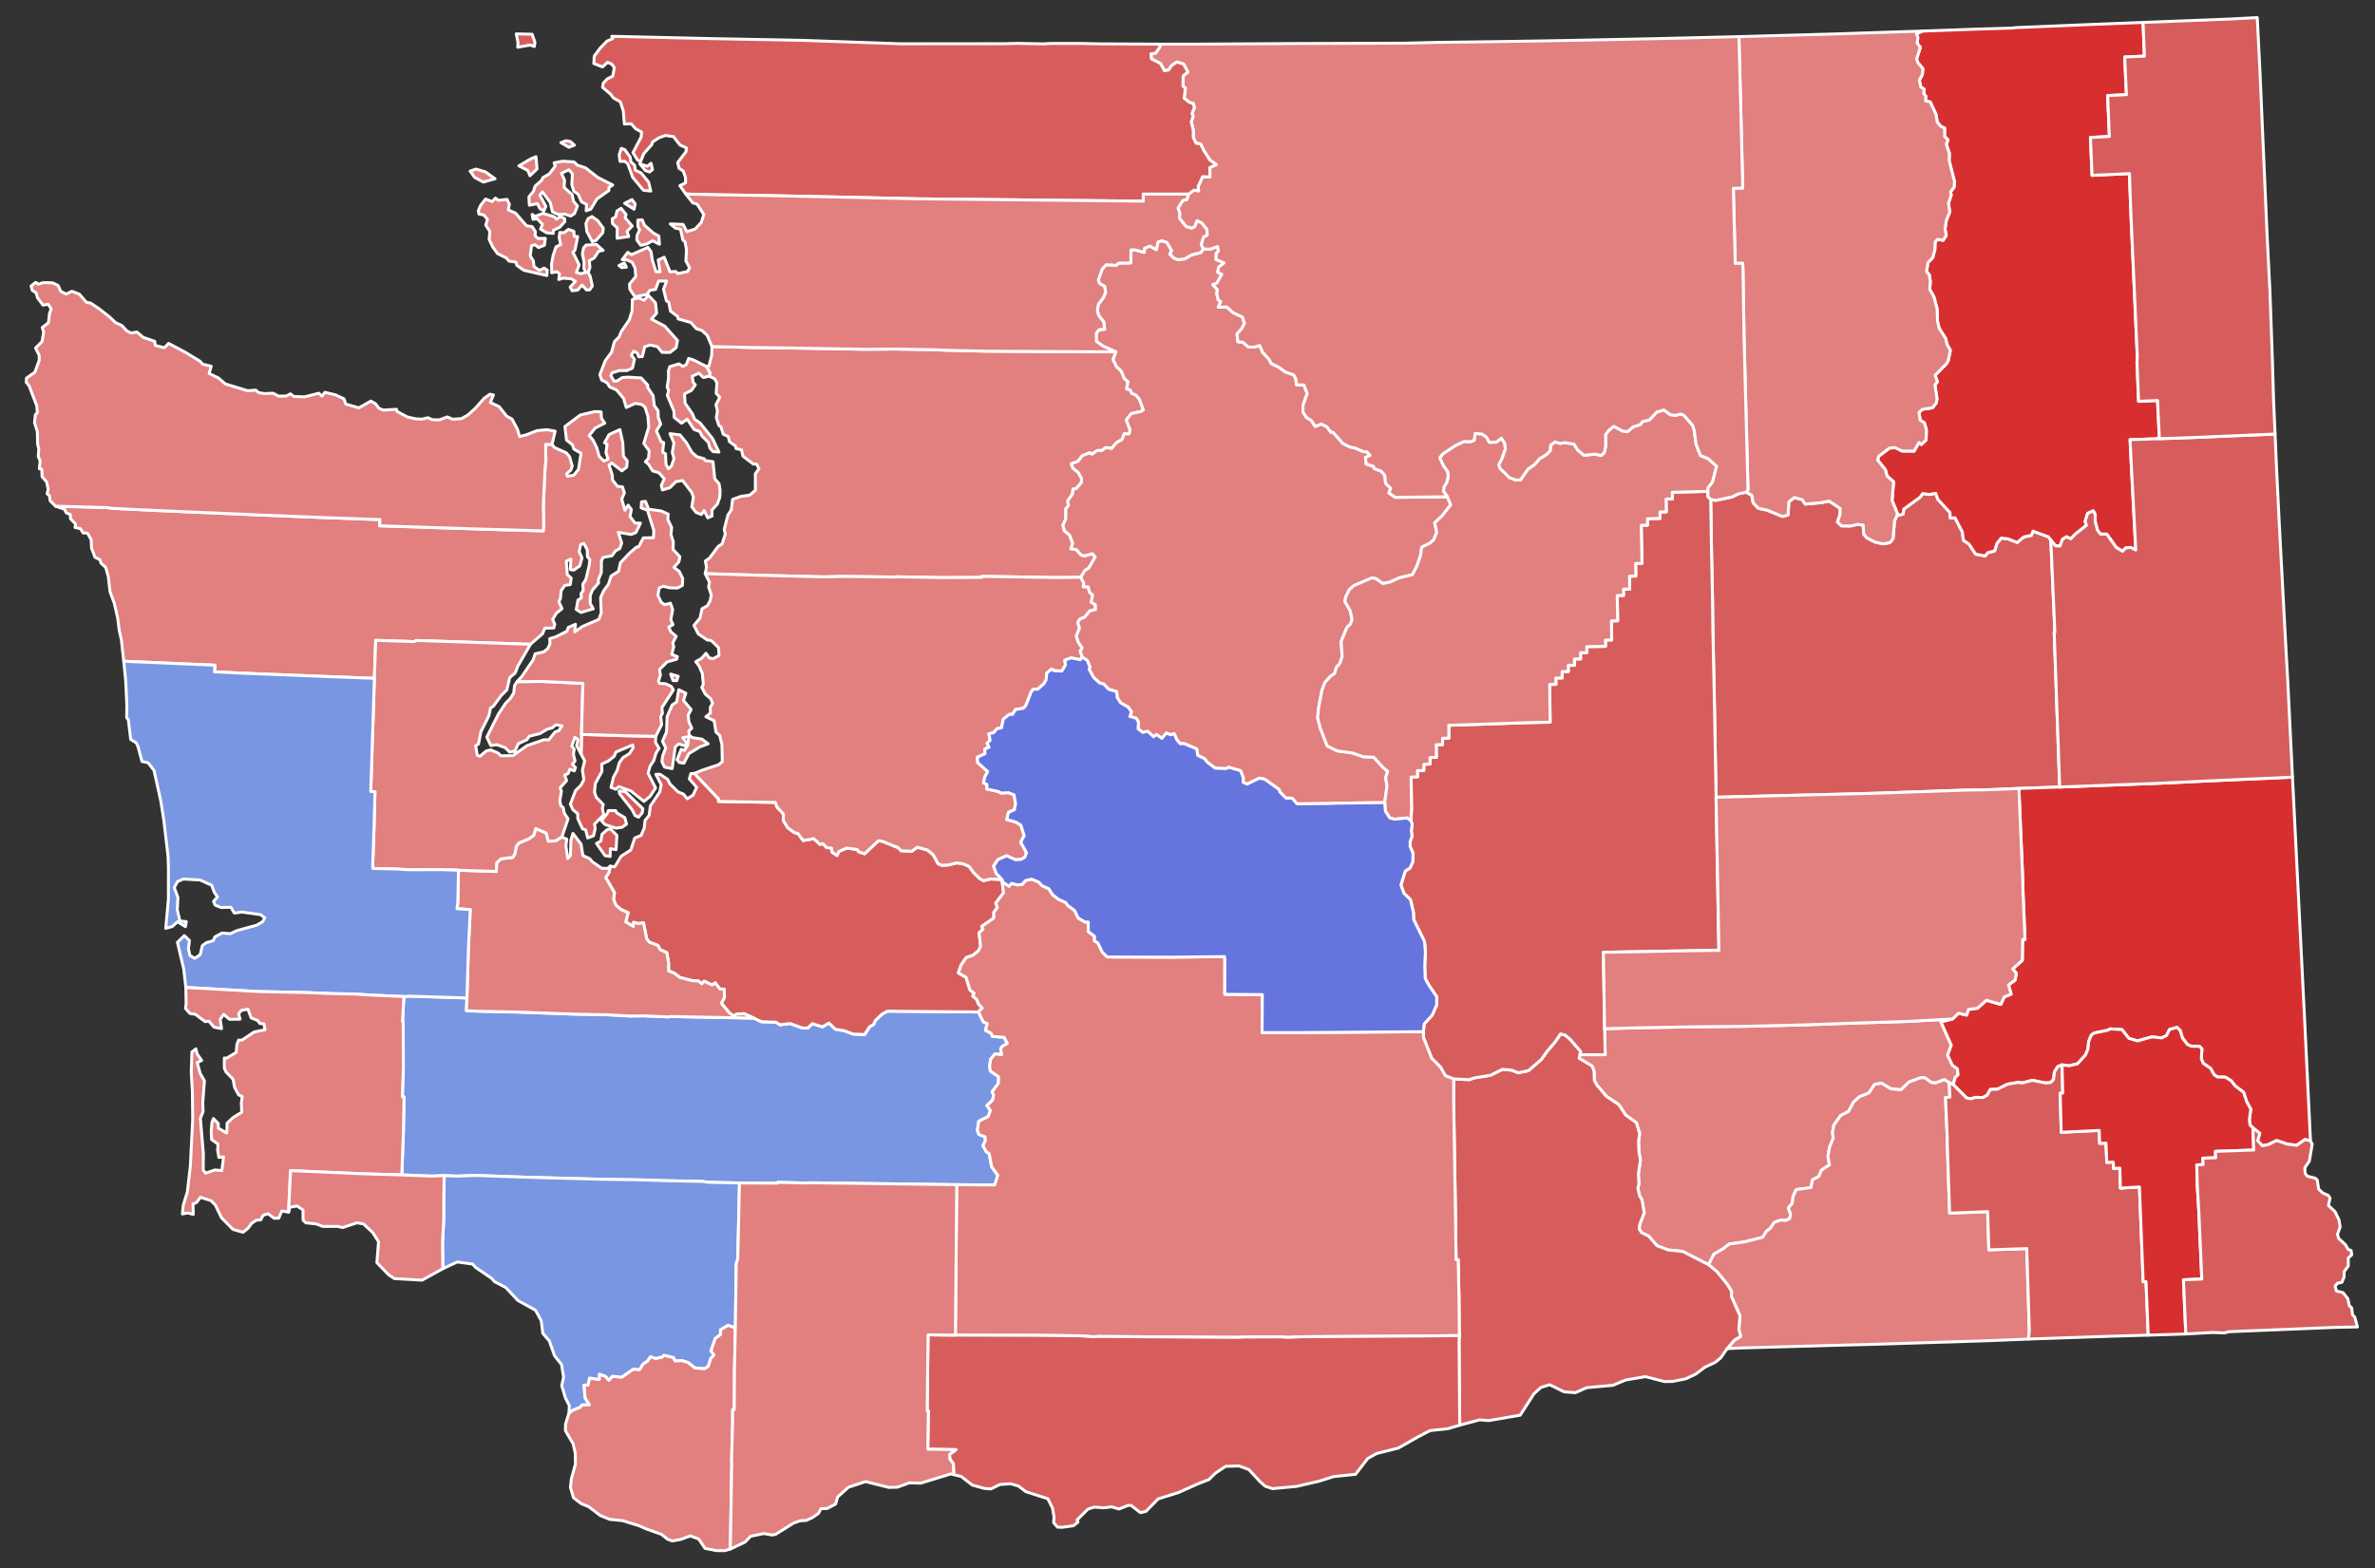 <?xml version="1.0" encoding="UTF-8" standalone="no"?>
<svg
   version="1.2"
   width="810"
   height="535"
   viewBox="0 0 810 535"
   stroke-linecap="round"
   stroke-linejoin="round"
   id="svg7390"
   sodipodi:docname="Washington Governor 1928.svg"
   inkscape:version="1.3.2 (091e20e, 2023-11-25, custom)"
   xmlns:inkscape="http://www.inkscape.org/namespaces/inkscape"
   xmlns:sodipodi="http://sodipodi.sourceforge.net/DTD/sodipodi-0.dtd"
   xmlns="http://www.w3.org/2000/svg"
   xmlns:svg="http://www.w3.org/2000/svg"
   xmlns:rdf="http://www.w3.org/1999/02/22-rdf-syntax-ns#"
   xmlns:cc="http://creativecommons.org/ns#"
   xmlns:dc="http://purl.org/dc/elements/1.1/">
  <rect x="0" y="0" width="810" height="535" fill="#333333" stroke="none"/>
  <defs
     id="defs7394" />
  <sodipodi:namedview
     pagecolor="#ffffff"
     bordercolor="#666666"
     borderopacity="1"
     objecttolerance="10"
     gridtolerance="10"
     guidetolerance="10"
     inkscape:pageopacity="0"
     inkscape:pageshadow="2"
     inkscape:window-width="1920"
     inkscape:window-height="970"
     id="namedview7392"
     showgrid="false"
     inkscape:zoom="0.94316066"
     inkscape:cx="417.21418"
     inkscape:cy="267.18672"
     inkscape:window-x="-12"
     inkscape:window-y="-12"
     inkscape:window-maximized="1"
     inkscape:current-layer="Washington"
     inkscape:showpageshadow="2"
     inkscape:pagecheckerboard="0"
     inkscape:deskcolor="#d1d1d1" />
  <g
     id="Washington"
     transform="translate(5,5)"
     stroke="white"
     stroke-width="1"
     style="fill:#e27f90;fill-opacity:1">
    <path
       d="M 578.45 165.37 580.11 165.71 585.73 164.52 587.98 163.43 590.56 162.91 592.48 163.97 592.91 166.54 594.72 168.41 597.6 169.01 602.96 171.19 604.82 170.66 605.1 166.15 606.98 164.73 609.65 165.45 610.69 166.96 616.08 166.49 618.83 165.94 622.6 168.43 622.56 170.47 621.68 173.07 623 174.39 626.03 174.45 628.56 173.88 630.45 174.16 630.62 177.2 631.7 178.5 634.45 179.88 637.1 180.54 639.55 180.12 640.62 178.8 641.14 172.67 641.98 170.9 644.06 170.38 644.29 168.66 649.88 164.6 650.73 163.36 652.9 163.68 655.22 163.3 655.91 165.35 660.06 169.86 660.08 171.66 661.77 171.66 664.26 176.47 664.64 179.33 666.55 180.6 668.79 184.04 672.02 184.65 673.01 183.49 675.26 182.98 676.08 180.32 677.54 178.56 679.85 178.84 682.99 180.06 685.17 178.19 687.81 177.62 688.35 176.2 693.66 178.15 694.44 179.24 695.82 210.69 695.59 210.7 697.46 263.5 683.55 263.98 672.44 264.45 664.97 264.56 634.51 265.62 580.27 266.98 579.75 237.28 579.18 209.8 579.03 198.15 578.7 182.22 578.45 165.37 Z"
       id="Lincoln"
       fill="#b3c4db"
       style="fill:#d75d5d;fill-opacity:1.0" />
    <path
       d="M 533.83 354.81 542.45 354.81 542.25 345.94 555.11 345.6 571.81 345.31 590.47 345.12 610.16 344.64 626.39 344.06 645.72 343.45 660.93 342.62 656.97 343.68 660.49 351.54 659.25 354.97 660.83 358.36 662.58 359.66 662.8 361.69 661.86 362.55 661.13 364.97 659.78 364.36 658.14 363.31 655.14 364.45 653.76 364.33 651.45 362.69 650.08 362.67 646.1 364.12 643.31 366.8 639.86 366.44 636.77 364.57 634.39 364.91 632.36 367.9 629.17 369.17 627.16 370.98 625.47 374.16 622.73 375.6 620.44 378.84 619.99 381.24 620.22 383.35 618.97 386.38 618.43 389.51 618.95 392.39 616.22 394.18 615.33 396.36 613.18 397.46 612.64 400.13 607.6 400.83 606.51 403.28 606.26 405.51 604.92 407.09 605.71 409.23 605.34 410.78 604 411.39 602.44 411.22 600.14 412 598.77 414.02 597.43 415.08 596.19 417.1 589.98 418.67 584.66 419.44 582.89 420.89 579.51 422.86 577.72 426.47 568.9 421.93 563.97 421.43 560.1 419.96 557.31 416.72 554.89 415.54 554.07 414.3 554.18 412.85 555.76 408.75 554.97 404.19 554.24 403.11 553.59 400.36 553.97 398.87 553.77 395.58 554.46 390.73 553.98 388.06 553.83 384.34 554.21 381.67 553.06 378 549.41 375.38 547.13 371.86 542.9 369.05 539.69 365.28 538.75 363.61 538.66 360.51 538.02 358.71 533.57 356.04 533.83 354.81 Z"
       id="Franklin"
       fill="#b8e0da"
       style="fill:#e27f7f;fill-opacity:1.0" />
    <path
       d="M 659.78 364.36 660.01 369.27 658.51 369.42 659.11 382.84 659.12 385.03 659.92 408.86 672.9 408.35 673.3 421.38 686.24 420.96 687.11 448.98 686.81 451.82 673.4 452.37 634.91 453.59 620.3 453.97 588.8 454.86 584.03 455.09 586.61 452.12 588.66 450.93 588.04 448.46 588.42 443.86 585.49 437.3 585.54 435.51 584.14 433.2 580.6 428.86 577.72 426.47 579.51 422.86 582.89 420.89 584.66 419.44 589.98 418.67 596.19 417.1 597.43 415.08 598.77 414.02 600.14 412 602.44 411.22 604 411.39 605.34 410.78 605.71 409.23 604.92 407.09 606.26 405.51 606.51 403.28 607.6 400.83 612.64 400.13 613.18 397.46 615.33 396.36 616.22 394.18 618.95 392.39 618.43 389.51 618.97 386.38 620.22 383.35 619.99 381.24 620.44 378.84 622.73 375.6 625.47 374.16 627.16 370.98 629.17 369.17 632.36 367.9 634.39 364.91 636.77 364.57 639.86 366.44 643.31 366.8 646.1 364.12 650.08 362.67 651.45 362.69 653.76 364.33 655.14 364.45 658.14 363.31 659.78 364.36 Z"
       id="Walla Walla"
       fill="#b1e486"
       style="fill:#e27f7f;fill-opacity:1.0" />
    <path
       d="M 132.74 334.97 134.74 334.83 154.25 335.46 154.09 339.79 158.47 339.99 171.27 340.26 190.69 340.96 202.57 341.2 209.87 341.61 214.45 341.55 223.07 341.92 223.64 341.78 252.11 342.34 254.67 343.56 259.67 343.72 261.03 344.6 264.45 344.17 268.62 345.68 270.47 345.74 272.04 344.23 275.52 345.3 277.7 344 279.87 346.11 282.9 346.62 286 347.77 289.9 347.91 291.56 345.29 293 344.47 293.43 343.27 295.81 340.98 297.62 339.96 328.69 340.24 330.38 343.62 331.72 344.19 331.1 346.51 333.01 347.46 333.46 348.56 337.47 348.9 338.55 350.99 336.73 352.01 336.28 352.91 336.62 354.81 334.34 354.55 332.87 356.36 332.51 358.8 332.78 360.41 335.57 362.32 335.51 364.59 333.36 367.46 333.89 368.54 333.53 370.31 331.58 372.14 332.79 373.84 332.04 375.91 328.83 377.5 328.32 380.57 328.87 382.03 330.94 382.81 331.08 384.13 330.24 385.81 331.38 387.93 332.38 388.58 333.2 393.04 335.32 395.93 334.26 399.26 321.29 399.16 273.09 398.52 268.74 398.57 260.25 398.36 260.26 398.63 247.2 398.57 236.41 398.33 234.56 398.04 221.59 397.78 212.89 397.5 200.09 397.31 173.6 396.58 157.21 396.01 150.77 396.24 146.51 396.05 142.26 396.24 132.03 395.83 132.59 380.82 132.78 369.2 132.22 369.14 132.56 359.5 132.51 343.53 132.27 343.52 132.74 334.97 Z"
       id="Lewis"
       fill="#cbdc93"
       style="fill:#7996e2;fill-opacity:1.0" />
    <path
       d="M 490.78 363.07 496.08 363.33 497.81 362.74 503.39 361.8 507.46 359.78 510.54 360.08 512.8 360.97 516.24 360.27 520.68 356.43 522.61 353.68 525.4 350.43 527.21 347.71 528.8 348.12 530.4 349.44 534.15 353.76 533.83 354.81 533.57 356.04 538.02 358.71 538.66 360.51 538.75 363.61 539.69 365.28 542.9 369.05 547.13 371.86 549.41 375.38 553.06 378 554.21 381.67 553.83 384.34 553.98 388.06 554.46 390.73 553.77 395.58 553.97 398.87 553.59 400.36 554.24 403.11 554.97 404.19 555.76 408.75 554.18 412.85 554.07 414.3 554.89 415.54 557.31 416.72 560.1 419.96 563.97 421.43 568.9 421.93 577.72 426.47 580.6 428.86 584.14 433.2 585.54 435.51 585.49 437.3 588.42 443.86 588.04 448.46 588.66 450.93 586.61 452.12 584.03 455.09 581.88 458.21 580 459.76 576.46 461.43 573.21 463.86 569.83 465.41 565.34 466.29 562.63 466.31 556.18 464.64 549.41 465.79 545.09 467.6 536.17 468.4 532.29 470.11 528.46 469.84 523.54 467.4 520.54 468.33 518.19 470.45 513.47 477.79 502.76 479.63 499.66 479.38 492.85 481.2 492.61 452.89 492.72 450.64 492.59 437.77 492.32 424.74 491.6 424.74 491.4 409.5 490.77 370.67 490.78 363.07 Z"
       id="Benton"
       fill="#e4c9a0"
       style="fill:#d75d5d;fill-opacity:1.0" />
    <path
       d="M 189.05 477.07 190.35 476.08 192.7 475.14 193.53 474.26 195.97 474.21 194.52 471.96 194.13 467.54 195.49 467.51 196.07 465.11 199.35 465.61 199.39 463.79 201.46 464.48 202.64 465.83 203.86 464.5 207.02 464.81 211 462.06 213.14 462.24 214.28 460.31 215.87 459.29 216.82 457.81 218.53 458.41 220.8 457.96 221.43 457.33 224.77 458.12 225.18 459.22 227.65 459.14 229.71 459.81 232.1 461.7 235.39 461.86 236.53 461.06 237.35 458.44 238.46 457.25 237.43 455.89 238.89 451.6 240.68 450.26 240.74 448.59 243.39 447.08 245.79 447.99 245.49 462.89 245.42 475.92 244.87 475.9 244.86 480.41 244.51 493.16 244.57 494.17 244.09 523.45 242.22 524 239.26 523.99 235.44 523.21 233.27 520.01 230.42 518.98 227.21 520.16 224.27 520.7 222.69 520.11 220.55 518.42 215.46 516.62 212.92 515.5 207.26 513.75 202.95 513.34 199.73 512.02 195.79 509.03 193.22 507.97 190.59 505.97 189.56 502.46 189.84 499.61 191.26 494.45 191.21 490.76 190.45 487.55 187.85 483.09 187.87 480.85 189.05 477.07 Z"
       id="Clark"
       fill="#94bbeb"
       style="fill:#e27f7f;fill-opacity:1.0" />
    <path
       d="M 13.95 167.69 31.21 168.14 33.4 168.42 48.04 169.14 82.5 170.64 105.46 171.57 124.57 172.26 124.49 174.37 159.41 175.51 180.27 176.12 180.43 173.95 180.3 167.43 180.9 154.42 181.16 152.3 181.08 146.57 183.27 146.6 184.11 147.68 188.08 149.46 189.25 150.76 190.16 153.99 189.68 155.38 188.27 156.63 188.5 157.45 190.63 157.15 192.29 155.18 193.16 149.63 190.71 148.2 190.21 146.72 188.21 145.13 187.67 140.51 192.93 136.56 197.84 135.42 199.99 135.49 200.13 137.72 201.27 139.36 198 141.03 195.92 143.62 197.21 145.06 198.53 147.75 199.37 150.72 200.98 152.31 202.42 151.63 201.68 149.47 202.05 146.52 201.16 146.06 202.73 143.24 206.42 141.55 207.41 146.07 207.61 150.58 208.93 152.28 208.73 154.37 207.09 155.63 203.62 152.95 202.7 153.67 203.84 157.16 203.87 158.7 205.56 160.89 207.3 161.1 207.95 163.13 207.05 165.3 208.14 169.08 209.23 167.34 210.33 168.81 209.87 171.18 211.59 173.47 213.45 173.47 211.87 176.69 210.23 177.33 205.87 176.61 207.04 180.25 206.38 182.14 204.95 182.91 203.72 184.6 200.72 185.15 200.11 186.35 200.1 190.28 199.03 192.88 199.16 193.85 197.07 196.28 196.32 198.09 196.29 200.88 197.34 202.69 193.14 203.95 191.54 202.93 192.12 199.7 193.28 199.01 193.17 197.47 193.9 196.52 193.79 194.29 194.8 192.71 195.96 187.85 196.17 185.88 195.34 184.91 195.3 182.62 194.14 180.41 193.04 180.76 192.52 183.17 193.49 185.32 192.73 188.06 190.69 189.49 189.52 189.31 189.69 185.72 188.14 186.46 188.47 191 189.81 192.2 189.48 194.43 187.59 194.71 186.39 196.52 186.15 199.16 185.6 200.26 186.68 202.65 184.75 204.2 183.5 206.32 184.21 207.98 183.9 209.22 180.79 209.32 180.06 211.19 175.91 214.8 137.14 213.5 136.12 213.89 123.14 213.45 122.69 226.4 109.91 225.94 77.19 224.64 68.16 224.19 68.28 221.93 37.2 220.59 36.39 213.26 35.66 210.02 35.12 205.76 33.96 200.74 32.52 196.85 31.94 191.73 31.05 188.56 29.43 187.11 29.09 185.95 27.39 185.11 26.24 182.01 26.07 179.06 24.82 176.87 23.34 176.82 22.43 175.34 20.59 174.95 20.8 173.8 19.03 171.96 19 170.55 17.59 169.95 16.99 168.74 13.95 167.69 Z"
       id="Jefferson"
       fill="#d8e9e9"
       style="fill:#e27f7f;fill-opacity:1.0" />
    <path
       d="M 194.83 71.26 195.54 69.62 196.89 68.88 198.82 70.24 200.74 72.82 200.58 74.41 198.28 77.03 196.99 77.46 195.14 73.96 194.83 71.26 Z M 186.3 43.67 187.97 43 189.5 43.27 190.91 44.52 189.03 45.24 186.3 43.67 Z M 183.11 85.08 183.65 82.07 184.64 79.21 186.23 78.43 185.71 76.04 185.93 74.29 187.36 74.4 188.87 73.24 190.71 73.9 190.87 75.66 192.02 75.69 191.1 80.3 190.4 81.08 192.52 85.36 191.58 87.94 193.13 88.36 194.84 87.94 194.14 86.57 194.2 84.28 193.62 81.59 194.03 79.56 194.88 78.61 198.42 78.39 200.7 80.43 199.18 80.68 197.67 83 195.98 83.93 196.2 86.2 195.58 88.03 196.27 89.19 197.02 92.55 196.08 93.9 195.03 93.91 193.5 92.23 192 93.97 190.11 94.19 189.45 92.92 191.25 90.99 189.83 90.11 187.08 89.89 185.56 90.35 185.82 88.4 184.97 87.7 183.17 88.05 183.11 85.08 Z M 176.49 68.14 177.51 68.82 180.21 67.78 184.04 68.95 184.77 69.75 186.2 68.87 187.59 69.59 187.65 70.6 185.89 72.55 183.74 73.55 183.67 74.63 181.39 74.39 179.35 73.15 180.01 71.54 178.23 69.66 176.77 69.81 176.49 68.14 Z M 175.38 62.18 176.92 60.28 177.49 58.5 179.8 56.45 180.11 55.61 182.31 54.36 184.37 51.66 183.99 50.55 186.9 49.99 190.79 50.25 191.86 51.32 194.72 52.26 198.83 55.5 203.97 58.11 202.68 58.96 202.66 60 198.59 62.88 196.48 66.37 194.91 66.9 195.06 64.77 193.33 63.84 192.14 61.21 190.71 60.26 190.02 58.04 190.21 54.34 189.03 52.9 186.48 54.1 187.55 56.45 187.38 58.93 190.12 61.38 190.61 63.67 191.95 65.26 190.94 67.86 189.65 68.71 187.56 68.02 185.49 68.2 183.42 67.28 182.67 64.08 180.02 60.48 179.1 61.58 181.17 65.39 180.52 66.91 179.15 66.2 178.28 64.46 175.54 65.02 175.38 62.18 Z M 171.98 51.58 175.86 49.28 177.8 48.46 178.15 52.64 175.73 54.96 175.05 53.19 171.98 51.58 Z M 158.15 66.79 158.96 64.99 160.61 62.91 162.86 63.76 163.97 62.57 164.9 63.33 167.95 63.04 168.73 64.66 168.32 66.58 170.84 67.72 174.57 72.02 176.48 72.32 177.58 73.97 177.5 75.43 178.46 76.35 180.98 76.32 180.68 78.67 178.69 79.45 177.43 78.5 176.29 78.8 175.84 82.28 176.88 83.97 177.13 85.94 178.97 87.23 180.59 86.47 181.63 87.12 181.5 89 173.65 87.21 171.24 85.5 170.98 84.43 168.61 84.07 167.68 83.02 164.67 81.49 163.03 79.23 161.82 76.67 162.07 73.96 160.67 71.81 161.24 69.84 160.02 68.37 158.32 68 158.15 66.79 Z M 155.33 53.36 157.34 52.68 160.54 53.62 163.83 55.99 159.84 57.11 156.88 55.53 155.33 53.36 Z"
       id="San Juan"
       fill="#cdec98"
       style="fill:#e27f7f;fill-opacity:1.0" />
    <path
       d="M 206.18 264.82 208.22 265.06 214.24 270.88 214.04 272.27 212.78 273.77 211.61 273.24 210.54 271.16 206.27 265.73 206.18 264.82 Z M 203.11 290.49 204.67 290.7 206.83 287.1 210.12 284.99 211.48 280.89 213.62 280.01 214.71 277.55 214.99 274.88 216.38 273.21 216.79 269.99 220.03 265.16 220.51 262.67 218.67 259.16 220.13 259.16 222.68 260.86 223.51 262.47 226.25 265.15 228.11 265.92 229.38 267.5 231.33 266.31 232.62 263.61 230.1 260.73 230.61 258.93 231.83 258.85 240.08 267.55 240.05 268.41 259.41 268.74 260.04 270.35 262.2 272.7 262.16 274.94 263.68 277.39 265.92 279.04 267.17 279.36 268.94 281.74 272.54 281.1 274.67 283.04 275.73 282.85 276.83 284.08 278.65 284.4 278.78 285.73 280.49 286.84 281.06 285.5 283.78 284.31 287.34 284.8 287.88 285.58 289.88 286.25 294.56 281.83 295.89 281.98 301.3 284.17 302.31 285.22 305.93 285.42 307.88 284.02 311.27 284.96 313.24 286.55 314.94 289.66 316.17 290.19 318.45 290.08 321.34 289.37 323.62 289.73 325.5 290.57 326.98 292.59 329.11 294.69 330.42 295.44 332.9 294.86 336.71 295.06 337.27 299.57 334.63 303.06 335.14 304.59 333.96 306.23 333.92 308.23 329.83 311.04 330.27 311.97 328.92 313.26 329.46 317.8 328.74 319.32 326.79 320.92 324.57 321.64 322.79 324.21 321.86 326.91 324.48 328.41 325.79 332.69 327.21 333.87 326.77 334.77 328.16 336.03 328.73 337.52 330 338.88 328.69 340.24 297.62 339.96 295.81 340.98 293.43 343.27 293 344.47 291.56 345.29 289.9 347.91 286 347.77 282.9 346.62 279.87 346.11 277.7 344 275.52 345.3 272.04 344.23 270.47 345.74 268.62 345.68 264.45 344.17 261.03 344.6 259.67 343.72 254.67 343.56 252.11 342.34 248.76 340.81 246.21 341 245.31 341.66 243.78 340.6 241 337.23 242.07 335.3 242.01 332.45 240.48 332.39 238.93 330.31 237.88 331.04 235.15 329.74 234.38 330.63 233.16 329.66 231.05 329.55 226.94 328.49 224.95 326.99 223.01 326.23 223.03 323.57 222.42 320.01 220.11 318.96 219.4 317.54 216.46 316.44 215.54 315.24 214.48 309.84 212.62 310.07 211.09 309.64 211 311.05 208.41 309.52 209.2 306.37 206.85 305.31 205.05 303.81 204.26 301.8 204.57 299.56 201.56 294.37 202.72 292.61 203.11 290.49 Z M 200.13 274.98 202.19 272.43 202.48 271.52 204.98 271.55 205.35 272.31 208.09 273.94 208.68 276.16 207.14 277.22 205.06 277.53 201.28 276.26 200.13 274.98 Z M 198.43 282.74 199.93 281.93 200.32 279.6 202.1 278.01 203.22 277.8 205.39 279.99 205.11 284.86 203.15 284.54 203.1 287.2 201.35 286.9 198.43 282.74 Z M 193.18 252.25 193.33 245.55 208.31 245.99 218.64 246.18 218.55 248.24 219.8 250.31 218.78 251.8 217.95 254.5 216.68 256.43 216.04 258.8 218.59 263.79 216.69 266.72 214.6 268.39 210.13 264.81 206.04 263.37 205.06 264.26 203.4 263.64 204.21 260.16 205.48 257.83 206.24 255.16 207.44 253.5 209.68 252.07 210.93 250.15 210.79 249.14 205.05 251.57 204.48 253.02 202.52 254.59 200.23 255.66 200.29 258.18 198.05 262.28 197.76 265.26 198.39 267.03 200.74 269.45 200.44 270.74 200.89 272.99 197.77 276.14 198 277.64 197.43 280.13 195.44 280.87 194.76 278.13 193.68 277.77 192.06 274.3 192.02 272.57 190.37 271.21 189.52 269.34 191.29 264.69 193.16 262.86 194.13 260.98 193.63 257.75 194.41 254.58 193.18 252.25 Z"
       id="Pierce"
       fill="#d5bca5"
       style="fill:#d75d5d;fill-opacity:1.0" />
    <path
       d="M 151.37 291.87 164.26 292.3 164.38 289.37 165.86 287.98 169.87 287.49 170.6 286.3 171.08 283.76 171.93 282.6 175.36 281.17 177.05 279.94 177.7 277.64 181.28 279.18 182 281.95 184.4 281.89 186.63 280.53 188.3 281.27 188 283.57 188.63 287.86 189.53 286.92 189.71 281.64 190.41 279.33 193.18 282.98 193.79 286.86 196.15 287.95 196.98 288.97 200.27 291.23 202.28 291.24 203.11 290.49 202.72 292.61 201.56 294.37 204.57 299.56 204.26 301.8 205.05 303.81 206.85 305.31 209.2 306.37 208.41 309.52 211 311.05 211.09 309.64 212.62 310.07 214.48 309.84 215.54 315.24 216.46 316.44 219.4 317.54 220.11 318.96 222.42 320.01 223.03 323.57 223.01 326.23 224.95 326.99 226.94 328.49 231.05 329.55 233.16 329.66 234.38 330.63 235.15 329.74 237.88 331.04 238.93 330.31 240.48 332.39 242.01 332.45 242.07 335.3 241 337.23 243.78 340.6 245.31 341.66 246.21 341 248.76 340.81 252.11 342.34 223.64 341.78 223.07 341.92 214.45 341.55 209.87 341.61 202.57 341.2 190.69 340.96 171.27 340.26 158.47 339.99 154.09 339.79 154.25 335.46 154.77 318.13 155.39 305.3 150.84 304.99 151.13 303 151.37 291.87 Z"
       id="Thurston"
       fill="#dbe5d2"
       style="fill:#e27f7f;fill-opacity:1.0" />
    <path
       d="M 476.18 275 476.41 271.14 476.26 260.11 478.45 260.02 478.41 257.9 480.58 257.83 480.6 255.77 482.72 255.65 482.71 253.42 484.87 253.38 484.84 249.06 487 249.03 486.99 246.87 489.15 246.79 489.1 242.44 516.83 241.51 523.67 241.38 523.53 228.48 525.66 228.46 525.59 226.31 527.77 226.28 527.77 224.11 529.88 224.07 529.85 221.96 532.01 221.96 531.96 219.81 534.07 219.79 534.04 217.66 536.2 217.63 536.17 215.6 542.56 215.51 542.55 213.37 544.68 213.32 544.57 206.85 546.71 206.78 546.56 198.15 548.71 198.12 548.67 195.98 550.82 195.95 550.73 191.6 552.9 191.51 552.84 187.23 555 187.18 554.74 174.21 556.9 174.15 556.87 171.97 561.19 171.85 561.14 169.65 563.29 169.62 563.23 165.22 565.39 165.19 565.35 162.94 577.51 162.62 577.51 164.44 578.45 165.37 578.7 182.22 579.03 198.15 579.18 209.8 579.75 237.28 580.27 266.98 581.24 319.21 563.8 319.47 541.84 319.88 542.25 345.94 542.45 354.81 533.83 354.81 534.15 353.76 530.4 349.44 528.8 348.12 527.21 347.71 525.4 350.43 522.61 353.68 520.68 356.43 516.24 360.27 512.8 360.97 510.54 360.08 507.46 359.78 503.39 361.8 497.81 362.74 496.08 363.33 490.78 363.07 487.95 362.01 486.29 359.08 483.27 356.05 480.5 349.03 480.44 346.96 480.72 344.3 483.44 341.32 485 337.77 484.96 334.99 482.38 331.2 481.06 328.81 480.92 324.27 481.14 319.86 480.83 316.22 477.15 308.75 477.05 306.29 476.05 301.95 473.81 299.75 472.77 296.9 474.28 292.14 475.86 291.14 476.84 289 476.91 286.12 475.92 283.77 475.91 282.13 476.58 280.32 476.33 278.39 476.64 276.16 476.18 275 Z"
       id="Grant"
       fill="#9a94d1"
       style="fill:#d75d5d;fill-opacity:1.0" />
    <path
       d="M 235.93 120.02 236.77 119.86 237.71 116.25 237.81 113.24 251.33 113.54 262.42 113.68 290.48 114.16 299.97 114.07 312.5 114.27 318.35 114.5 331.53 114.81 375.59 115.04 374.63 117.69 375.76 119.97 377.49 121.7 378.41 124.09 379.73 125.22 379.24 127.67 380.48 128 381 129.2 382.43 129.79 383.64 131.26 384.94 134.85 384.16 135.38 380.86 136.07 379.14 138.25 380.43 141.7 380.07 143.06 378.44 142.99 377.65 144.98 375.81 146.01 374.1 148.01 372.07 147.7 370.83 148.69 369.24 148.69 367.39 149.97 366.68 149.46 364.1 150.49 362.64 152.39 360.37 153.2 360.95 154.73 362.76 156.17 363.88 158.2 363.85 159.57 362.06 161.69 360.93 161.89 360.8 163.49 359.14 165.9 359.41 167.45 358.51 168.59 358.48 172.04 357.52 174.2 358.06 176.12 359.76 177.51 360.86 180.36 360.22 182.18 362.14 182.53 363.69 184.33 364.88 184.63 367.56 183.88 368.52 185 366.31 188.85 365.04 189.6 363.63 191.94 355.95 192.03 329.86 191.64 329.85 191.97 316.9 192.05 300.84 191.78 299.74 191.86 282.43 191.65 276.01 191.8 254.4 191.27 235.51 190.7 235.95 188.55 235.56 186.39 237 185.37 239.91 181.44 241.26 180.56 242.37 177.19 242 175.57 243.26 170.7 244.41 168.93 244.85 165.36 247.77 164.31 250.69 163.92 252.62 162.25 252.61 156.61 253.85 154.92 253.04 153.31 251.96 153.34 248.4 150.65 247.88 148.43 246.05 148.05 245.8 147.15 243.79 145.67 243.36 143.89 241.66 143.15 240.88 140.63 240.17 140.15 239.32 137.54 239.68 135.11 239.17 133.09 240.49 130.51 239.25 129.19 239.51 125.67 238.75 124.23 236.93 123.34 237.12 122.22 235.93 120.02 Z"
       id="Snohomish"
       fill="#e8ead8"
       style="fill:#e27f7f;fill-opacity:1.0" />
    <path
       d="M 650.71 5.6 669.85 4.91 681.38 4.56 682.19 4.43 708.51 3.33 725.89 2.65 726.36 14.15 719.63 14.45 720.23 27.3 713.81 27.61 714.41 41.57 707.95 41.89 708.51 54.82 721.25 54.22 721.7 66.82 723.93 116.5 723.82 118.71 724.38 131.91 730.83 131.63 731.47 144.66 721.47 144.99 721.91 154.02 723.41 182.62 721.58 181.74 719.97 181.94 718.9 183.07 716.71 181.73 713.52 177.21 711.41 177.22 710.37 175.94 709.58 172.97 709.58 170.48 708.91 169.28 706.99 170.14 706.14 172.9 706.6 174.2 702.87 177.16 701.24 178.82 699.8 178.13 698.42 178.98 697.58 181.27 696.02 181.2 694.44 179.24 693.66 178.15 688.35 176.2 687.81 177.62 685.17 178.19 682.99 180.06 679.85 178.84 677.54 178.56 676.08 180.32 675.26 182.98 673.01 183.49 672.02 184.65 668.79 184.04 666.55 180.6 664.64 179.33 664.26 176.47 661.77 171.66 660.08 171.66 660.06 169.86 655.91 165.35 655.22 163.3 652.9 163.68 650.73 163.36 649.88 164.6 644.29 168.66 644.06 170.38 641.98 170.9 642.04 170.02 640.29 165.73 640.82 159.38 638.57 157.39 638.03 155.28 635.35 151.93 635.76 150.61 639.44 147.84 641.37 147.73 643.75 148.86 647.81 148.89 649.47 145.97 650.27 146.64 651.9 145.06 652 141.63 651.28 139.19 649.89 138.35 649.47 135.71 650.61 134.64 654.1 134.1 655.39 132.43 655.61 131.02 654.92 126.27 655.75 125.27 654.98 123 658.86 119.08 659.47 117.94 660.15 114.49 659.01 112.45 658.56 110.44 656.34 106.99 655.8 104.59 655.66 100.42 654.58 96.31 653.12 93.65 653.34 91.16 653.01 88.8 652.07 87.67 652.51 84.63 654.16 82.88 654.89 80.16 654.98 77.6 655.78 76.64 657.7 76.98 658.78 75.29 658.36 73.1 658.8 70.2 659.94 67.33 659.53 64.31 660.47 61.55 660.25 60.43 661.45 58.86 661.6 56.98 659.76 49.77 659.83 47.29 658.8 44.18 659.38 42.67 658.22 41.59 658.21 38.68 656.96 38.14 655.71 36.67 655.27 34.01 653.31 29.79 651.71 29.39 651.78 27.77 651.04 26.9 651.28 25.44 650.11 24.73 649.6 22.38 650.65 20.35 650.77 18.37 649.07 16.35 648.65 15.11 649.93 11.19 648.84 9.68 649.09 7.8 648.61 6.48 650.71 5.6 Z"
       id="Stevens"
       fill="#bbea90"
       style="fill:#d72f30;fill-opacity:1.0" />
    <path
       d="M 336.71 295.06 336.74 295.02 337.08 295.92 339.1 297.35 340.04 296.35 342.01 296.89 343.69 296.65 344.7 295.42 346.81 294.9 349.27 295.92 350.45 297.19 352.73 298.2 353.96 300.19 356.08 301.84 358.49 302.9 359.13 303.85 361.52 305.63 362.73 308.2 365.06 309.55 366.16 309.56 366.16 312.8 368.31 314.42 368.3 316.04 369.38 316.59 370.98 319.84 372.6 321.46 394.27 321.54 412.62 321.34 412.74 322.32 412.71 334.21 425.53 334.3 425.44 347.26 438.54 347.26 480.44 346.96 480.5 349.03 483.27 356.05 486.29 359.08 487.95 362.01 490.78 363.07 490.77 370.67 491.4 409.5 491.6 424.74 492.32 424.74 492.59 437.77 492.72 450.64 479.83 450.77 438.67 451.04 434.36 451.26 431.87 451.08 419.25 451.13 417.27 451.25 369.89 450.94 367.9 451.04 363.42 450.72 348.5 450.55 320.84 450.48 321.29 399.16 334.26 399.26 335.32 395.93 333.2 393.04 332.38 388.58 331.38 387.93 330.24 385.81 331.08 384.13 330.94 382.81 328.87 382.03 328.32 380.57 328.83 377.5 332.04 375.91 332.79 373.84 331.58 372.14 333.53 370.31 333.89 368.54 333.36 367.46 335.51 364.59 335.57 362.32 332.78 360.41 332.51 358.8 332.87 356.36 334.34 354.55 336.62 354.81 336.28 352.91 336.73 352.01 338.55 350.99 337.47 348.9 333.46 348.56 333.01 347.46 331.1 346.51 331.72 344.19 330.38 343.62 328.69 340.24 330 338.88 328.73 337.52 328.16 336.03 326.77 334.77 327.21 333.87 325.79 332.69 324.48 328.41 321.86 326.91 322.79 324.21 324.57 321.64 326.79 320.92 328.74 319.32 329.46 317.8 328.92 313.26 330.27 311.97 329.83 311.04 333.92 308.23 333.96 306.23 335.14 304.59 334.63 303.06 337.27 299.57 336.71 295.06 Z"
       id="Yakima"
       fill="#cde2b7"
       style="fill:#e27f7f;fill-opacity:1.0" />
    <path
       d="M 235.51 190.7 254.4 191.27 276.01 191.8 282.43 191.65 299.74 191.86 300.84 191.78 316.9 192.05 329.85 191.97 329.86 191.64 355.95 192.03 363.63 191.94 364.62 193.91 364.45 195.15 366.14 195.19 366.57 196.99 367.64 198.03 367.17 200.48 368.57 201.24 368.64 202.94 366.69 203.4 364.95 205.53 363.22 206.25 362.6 207.4 363.16 209.32 362.09 211.96 362.67 213.93 364.09 216.08 363.44 217.04 364.09 219.17 363.43 220.06 360.32 219.44 358.17 220.22 358.4 221.84 357.15 223.93 354.49 223.8 353.65 223.23 352.02 224.61 351.78 226.96 351.01 228.27 348.94 230.11 347.37 230.17 346.69 231.05 344.89 235.66 344.04 236.62 341.29 237.08 340.34 238.72 339.24 238.7 337.18 240.33 336.56 243.29 335 243.62 333.89 244.97 332.26 245.33 332.69 247.57 331.62 248.54 332.35 249.95 330.91 250.5 330.93 252.13 328.31 253.35 328.46 255.17 331.87 258.22 330.88 260.02 330.42 262.06 331.57 262.54 331.57 264.17 335.52 265.02 336.43 265.56 338.89 265.4 340.85 266.16 341.37 269.25 340.96 271.24 338.95 272.14 338.36 274.6 341.39 275.42 343.17 276.48 344.3 280.13 343.12 282.32 345.12 285.93 344.55 287.4 343.31 288.16 341.34 288.31 338.32 286.94 335.34 288.26 333.88 290.44 334.71 292.89 336.74 295.02 336.71 295.06 332.9 294.86 330.42 295.44 329.11 294.69 326.98 292.59 325.5 290.57 323.62 289.73 321.34 289.37 318.45 290.08 316.17 290.19 314.94 289.66 313.24 286.55 311.27 284.96 307.88 284.02 305.93 285.42 302.31 285.22 301.3 284.17 295.89 281.98 294.56 281.83 289.88 286.25 287.88 285.58 287.34 284.8 283.78 284.31 281.06 285.5 280.49 286.84 278.78 285.73 278.65 284.4 276.83 284.08 275.73 282.85 274.67 283.04 272.54 281.1 268.94 281.74 267.17 279.36 265.92 279.04 263.68 277.39 262.16 274.94 262.2 272.7 260.04 270.35 259.41 268.74 240.05 268.41 240.08 267.55 231.83 258.85 234.58 257.72 240.09 255.88 241.34 254.84 241.21 248.99 240.46 245.89 239.19 244.75 238.55 240.86 235.74 239.52 237.29 238.26 237.26 236.24 238.04 234.96 237.34 233.32 235.55 231.81 234.36 229.52 234.88 228.43 234.51 224.65 233.41 222.18 232.29 220.74 234.26 219.6 235.78 217.87 236.92 219.47 238.26 219.7 240.22 218.63 240.07 215.96 237.57 213.52 236.21 213.32 233.14 211.25 231.67 208.37 233.75 205.83 234.44 202.64 236.25 201.66 237.21 199.89 237.58 198 236.68 195.21 236.96 193.62 235.51 190.7 Z M 221.01 252.87 222.05 250.15 220.94 247.89 222.33 244.68 222.52 239.49 224.24 235.5 225.79 234.45 226.49 230.3 228.91 231.49 228.09 233.95 230.72 237.05 229.7 238.96 229.97 241.31 230.93 243.43 229.9 244.4 230.1 245.83 231.13 246.64 234.38 247.14 236.52 248.75 233.79 249.76 229.96 252.07 228.25 255.35 226.66 255.12 225.93 254.15 227.36 250.6 228.43 251.01 229.55 249.21 229.9 246.31 227.82 246.65 229.3 248.5 228.63 249.45 226.44 248.79 225.3 249.81 224.25 257.22 221.65 256.7 220.75 254.86 221.01 252.87 Z"
       id="King"
       fill="#c4e4e2"
       style="fill:#e27f7f;fill-opacity:1.0" />
    <path
       d="M 175.91 214.8 171.66 222.16 170.7 224.6 168.86 226.15 167.85 230.36 165.95 232.27 163.23 235.96 162.32 236.48 161.73 239.21 159 244.67 158.2 248.8 157.22 249.44 157.77 252.63 158.65 253.02 160.9 251.14 162.4 250.84 164.8 251.87 165.88 252.84 169.95 252.77 174.74 249.37 180.57 247.35 182.13 247.42 184.3 244.72 185.61 244.25 186.68 242.62 184.6 242.28 183.23 243.37 181.7 243.73 179.18 245.25 175.48 246.18 174.7 247.36 171.8 248.69 170.6 251.25 168.78 251.58 167.33 250.08 164.45 249.06 162.4 249.35 161.03 246.46 165 238.58 167.43 234.91 168.97 233.38 170.2 231.42 170.5 228.86 171.33 227.55 179.82 227.46 193.8 228.14 193.33 245.55 193.18 252.25 191.64 249.36 192.13 247.33 191.07 246.51 190.02 249.52 190.82 250.54 190.57 252.34 191.11 254.63 190.22 255.74 191.27 256.85 190.87 257.99 189.33 257.42 188.76 258.92 187.59 259.42 188.24 261.31 186.06 263.75 186.48 264.99 185.94 268.06 186.26 269.87 187.09 270.5 187.44 272.4 188.74 274.35 186.63 280.53 184.4 281.89 182 281.95 181.28 279.18 177.7 277.64 177.05 279.94 175.36 281.17 171.93 282.6 171.08 283.76 170.6 286.3 169.87 287.49 165.86 287.98 164.38 289.37 164.26 292.3 151.37 291.87 145.44 291.69 134.39 291.72 130.23 291.46 122.16 291.28 122.12 290.06 122.6 276.2 122.88 265.11 121.44 265.01 122.69 226.4 123.14 213.45 136.12 213.89 137.14 213.5 175.91 214.8 Z"
       id="Mason"
       fill="#cee8ef"
       style="fill:#e27f7f;fill-opacity:1.0" />
    <path
       d="M 375.59 115.04 371.13 113.06 368.92 111.45 368.9 108.6 369.87 107.47 371.74 107.29 371.46 104.89 369.65 102.55 369.27 100.74 369.61 98.73 371.21 96.71 372.07 94.74 371.74 92.71 369.98 91.7 369.58 90.54 370.9 86.79 372.24 85.32 375.72 85.49 376.53 84.77 380.67 84.69 380.73 80.22 382.23 80.27 385.27 81.11 385.34 79.66 387.18 78.95 389.37 80.16 389.94 77.53 391.21 77.11 393.02 77.71 394.62 80.53 393.97 81.72 395.45 83.08 396.82 83.58 399.03 83.32 401.38 81.94 404.58 81.15 405.32 79.92 407.75 80.01 410.24 79.11 410.57 80.61 409.81 81.48 409.76 83.53 412.46 84.69 410.59 86.18 410.35 87.95 411.69 88.57 410.02 91.6 408.63 92.12 410.23 93.87 409.98 95.05 410.48 97.32 411.34 97.87 410.52 99.81 413.38 99.71 415.53 101.65 418.73 103.16 419.44 105.31 418.5 107.13 416.89 108.93 417.18 111.57 418.96 111.79 420.76 113.41 422.74 113.42 424.64 112.85 425.58 115.12 427.83 117.6 428.55 119 431.18 120.3 433.35 121.88 436.21 122.88 436.95 124.29 437.17 126.28 439.71 126.33 440.83 129.22 439.39 133.32 439.38 135.55 440.66 137.52 442.13 138.33 443.56 140.47 445.65 139.66 447.51 140.58 448.9 142.42 449.67 142.51 453.04 146.32 455.26 147.42 457.24 147.88 459.93 149.07 461.16 149.12 462.28 150.34 460.67 151.09 460.96 153.31 463.42 154.06 463.65 154.82 466.11 155.77 467.31 157.2 467.55 159.86 469.29 161.56 468.7 163.13 470.84 164.66 488.65 164.48 489.77 167.22 486.86 170.96 484.31 173.34 485.01 176.61 483.95 179.17 482.69 180.3 479.89 181.68 479.46 184.6 478.21 188.17 476.72 191.05 472.16 192.17 469.04 193.59 466.62 194.08 464.21 192.4 462.86 192.17 456.8 194.77 455.18 196.19 453.94 198.7 453.69 200.19 455.49 203.34 456.13 206.29 455.59 207.89 454.37 209.08 452.38 213.85 452.76 218.93 451.99 221.32 450.77 222.69 450.19 224.79 448.77 225.73 446.85 227.84 445.85 230.55 444.71 236.55 444.38 239.85 445.33 243.49 447.64 249.46 451.03 251.15 456.25 251.87 459.9 253.15 463.55 253.34 466.75 256.87 468.28 258.15 467.59 260.31 468.05 263.13 467.25 268.82 450.53 269.01 448.38 269.13 437.37 269.23 435.65 267.29 433.6 267.28 431.47 265.15 431.25 264.35 426.34 260.84 424.54 260.47 420.3 262.51 418.97 261.88 419.03 260.33 418.08 257.92 414.01 256.74 413.2 257.23 409.43 257.06 406.73 255.01 405.77 253.79 403.5 252.73 403.14 250.5 398.85 248.68 397.5 248.72 396.35 247.36 395.44 245.26 394.32 245.7 392.78 245.09 391.29 246.9 389.44 245.56 388.43 246.35 386.44 244.49 384.74 244.85 383.14 243.63 383.28 241.39 382.5 240.02 380.34 239.41 380.9 237.81 379.72 236.21 377.2 234.77 376.02 233 375.85 230.94 373.14 230.16 371.44 228.39 370.06 228.01 367.93 226.07 366.44 223.27 366.72 222.59 365.84 220.35 364.09 219.17 363.44 217.04 364.09 216.08 362.67 213.93 362.09 211.96 363.16 209.32 362.6 207.4 363.22 206.25 364.95 205.53 366.69 203.4 368.64 202.94 368.57 201.24 367.17 200.48 367.64 198.03 366.57 196.99 366.14 195.19 364.45 195.15 364.62 193.91 363.63 191.94 365.04 189.6 366.31 188.85 368.52 185 367.56 183.88 364.88 184.63 363.69 184.33 362.14 182.53 360.22 182.18 360.86 180.36 359.76 177.51 358.06 176.12 357.52 174.2 358.48 172.04 358.51 168.59 359.41 167.45 359.14 165.9 360.8 163.49 360.93 161.89 362.06 161.69 363.85 159.57 363.88 158.2 362.76 156.17 360.95 154.73 360.37 153.2 362.64 152.39 364.1 150.49 366.68 149.46 367.39 149.97 369.24 148.69 370.83 148.69 372.07 147.7 374.1 148.01 375.81 146.01 377.65 144.98 378.44 142.99 380.07 143.06 380.43 141.7 379.14 138.25 380.86 136.07 384.16 135.38 384.94 134.85 383.64 131.26 382.43 129.79 381 129.2 380.48 128 379.24 127.67 379.73 125.22 378.41 124.09 377.49 121.7 375.76 119.97 374.63 117.69 375.59 115.04 Z"
       id="Chelan"
       fill="#c7d5e6"
       style="fill:#e27f7f;fill-opacity:1.0" />
    <path
       d="M 660.93 342.62 662.94 340.66 665.72 341.3 666.37 339.37 669.42 338.96 672.47 336.23 677.38 337.65 678.53 335.11 680.89 334.16 680.01 331 682.24 329.37 682.7 327.04 681.43 325.55 684.72 322.62 684.84 315.51 685.63 315.48 684.99 300.25 684.8 293.71 683.55 263.98 697.46 263.5 730.93 262.23 747.81 261.42 776.86 260.13 781.02 343.37 783 384.22 781.1 383.74 778.29 385.73 775.08 385.32 771.46 384.08 768.63 385.47 766.57 385.87 764.97 384.14 765.68 381.63 763.36 379.74 762.41 378.88 762.14 376.97 762.64 373.43 761.22 370.81 760.18 367.65 757.29 365.44 755.94 363.7 753.99 362.48 751.3 362.43 750.09 361.63 748.95 359.5 746.44 357.76 745.77 356.24 745.97 352.82 745.13 351.95 742.34 351.92 741.02 351.32 739.32 349.1 738.59 346.64 737.48 345.48 734.92 346.23 733.92 348.26 732.26 349.09 728.91 348.74 724.03 350.1 721.06 349.23 718.69 346.26 714.65 346.01 713.79 346.49 709.23 347.42 708.21 348.19 707.35 350.34 707.11 352.85 706.29 354.88 703.51 357.94 700.62 358.59 698.27 358.29 696.79 358.87 695.65 360.75 695.38 363.25 694.39 364.3 692.63 364.46 688.09 363.54 684.8 364.44 683.28 364.27 679.68 364.88 676.25 366.57 673.81 366.68 672.7 368.65 671.28 369.42 668.74 369.36 667.19 369.85 665.72 369.59 661.13 364.97 661.86 362.55 662.8 361.69 662.58 359.66 660.83 358.36 659.25 354.97 660.49 351.54 656.97 343.68 660.93 342.62 Z"
       id="Whitman"
       fill="#bce4ec"
       style="fill:#d72f30;fill-opacity:1.0" />
    <path
       d="M 146.51 396.05 150.77 396.24 157.21 396.01 173.6 396.58 200.09 397.31 212.89 397.5 221.59 397.78 234.56 398.04 236.41 398.33 247.2 398.57 246.62 424.47 246.11 426.11 245.79 447.99 243.39 447.08 240.74 448.59 240.68 450.26 238.89 451.6 237.43 455.89 238.46 457.25 237.35 458.44 236.53 461.06 235.39 461.86 232.1 461.7 229.71 459.81 227.65 459.14 225.18 459.22 224.77 458.12 221.43 457.33 220.8 457.96 218.53 458.41 216.82 457.81 215.87 459.29 214.28 460.31 213.14 462.24 211 462.06 207.02 464.81 203.86 464.5 202.64 465.83 201.46 464.48 199.39 463.79 199.35 465.61 196.07 465.11 195.49 467.51 194.13 467.54 194.52 471.96 195.97 474.21 193.53 474.26 192.7 475.14 190.35 476.08 189.05 477.07 189.17 474.52 187.87 472 186.58 467.73 187.21 464.81 186.51 460.53 184.13 457.51 182.34 452.44 180.13 449.88 179.58 445.54 177.64 441.99 171.66 438.68 167.47 434.23 163.69 432.26 162.71 431.15 157.23 427.4 156.14 426.23 150.93 425.52 146.03 427.82 145.92 419.04 146.32 411.28 146.35 402.62 146.51 396.05 Z"
       id="Cowlitz"
       fill="#f3d7d4"
       style="fill:#7996e2;fill-opacity:1.0" />
    <path
       d="M 37.2 220.59 68.28 221.93 68.16 224.19 77.19 224.64 109.91 225.94 122.69 226.4 121.44 265.01 122.88 265.11 122.6 276.2 122.12 290.06 122.16 291.28 130.23 291.46 134.39 291.72 145.44 291.69 151.37 291.87 151.13 303 150.84 304.99 155.39 305.3 154.77 318.13 154.25 335.46 134.74 334.83 132.74 334.97 121.29 334.47 116.25 334.13 108.19 333.97 99.6 333.62 83.08 333.26 58.38 331.87 57.65 325.53 55.51 316.48 57.87 314.18 59.61 315.87 59.27 318.69 59.77 320.94 61.38 321.94 63.28 320.69 64 317.61 65.37 316.59 67.71 315.92 68.3 314.6 70.73 313.31 73.54 313.53 75.67 312.51 82.57 310.62 84.63 309.38 85.29 308.08 83.85 307.03 77.51 306.14 74.91 306.5 73.74 304.51 70.43 304.6 68.36 303.78 67.82 302.5 69.18 301.01 68.05 299.34 67.2 297.01 63.24 295.21 57.53 294.89 55.51 295.78 54.42 297.83 55.69 301.16 55.45 305.35 56.37 309.19 58.54 309.42 58.25 311.13 55.53 309.45 53.76 311.09 51.52 311.71 52.44 301.71 52.45 290.99 52.3 287.01 50.88 274.86 49.83 268.22 47.52 257.8 45.49 255.21 43.42 254.77 42.1 249.8 41.49 248.42 39.57 247.26 38.78 240.57 38.19 239.81 38.26 235.65 37.87 227.26 37.2 220.59 Z"
       id="Grays Harbor"
       fill="#cee9e7"
       style="fill:#7996e2;fill-opacity:1.0" />
    <path
       d="M 488.65 164.48 487.29 162.63 487.47 161.11 488.4 159.61 488.91 157.53 488.68 155.85 487.26 153.89 486.01 151.15 487.13 149.79 491.37 146.98 494.37 145.58 496.47 145.7 497.77 145.19 498.08 142.88 500.43 143.06 501.99 144.14 502.95 145.9 505.36 145.83 507.05 144.46 508.18 146.23 508.43 148.18 507.25 151.52 506.19 153.56 506.57 154.75 509.78 157.91 511.85 158.71 513.56 158.71 516.07 155.08 518.46 153.38 520.05 151.51 522.45 150.03 523.71 148.73 523.82 146.91 525.31 145.75 527 146.27 528.72 146 531.79 146.49 533.13 148.57 535.26 150.34 538.8 149.92 541.12 150.38 542.14 149.37 542.62 147.24 542.58 143.31 543.59 141.89 545.41 140.44 548.36 142.01 550.04 142.27 551.96 140.64 554.4 139.86 555.2 138.79 557.5 138.28 560.04 135.58 562.46 134.85 564.63 136.46 566.46 136.71 568.12 136.24 569.29 136.65 572.25 140.05 572.78 141.69 573.48 146.65 574.97 150.41 577.58 151.46 580.45 154.07 579.07 159.46 577.47 161.56 577.51 162.62 565.35 162.94 565.39 165.19 563.23 165.22 563.29 169.62 561.14 169.65 561.19 171.85 556.87 171.97 556.9 174.15 554.74 174.21 555 187.18 552.84 187.23 552.9 191.51 550.73 191.6 550.82 195.95 548.67 195.98 548.71 198.12 546.56 198.15 546.71 206.78 544.57 206.85 544.68 213.32 542.55 213.37 542.56 215.51 536.17 215.6 536.2 217.63 534.04 217.66 534.07 219.79 531.96 219.81 532.01 221.96 529.85 221.96 529.88 224.07 527.77 224.11 527.77 226.28 525.59 226.31 525.66 228.46 523.53 228.48 523.67 241.38 516.83 241.51 489.1 242.44 489.15 246.79 486.99 246.87 487 249.03 484.84 249.06 484.87 253.38 482.71 253.42 482.72 255.65 480.6 255.77 480.58 257.83 478.41 257.9 478.45 260.02 476.26 260.11 476.41 271.14 476.18 275 474.95 274.04 470.66 274.49 469.01 274.05 467.51 271.77 467.25 268.82 468.05 263.13 467.59 260.31 468.28 258.15 466.75 256.87 463.55 253.34 459.9 253.15 456.25 251.87 451.03 251.15 447.64 249.46 445.33 243.49 444.38 239.85 444.71 236.55 445.85 230.55 446.85 227.84 448.77 225.73 450.19 224.79 450.77 222.69 451.99 221.32 452.76 218.93 452.38 213.85 454.37 209.08 455.59 207.89 456.13 206.29 455.49 203.34 453.69 200.19 453.94 198.7 455.18 196.19 456.8 194.77 462.86 192.17 464.21 192.4 466.62 194.08 469.04 193.59 472.16 192.17 476.72 191.05 478.21 188.17 479.46 184.6 479.89 181.68 482.69 180.3 483.95 179.17 485.01 176.61 484.31 173.34 486.86 170.96 489.77 167.22 488.65 164.48 Z"
       id="Douglas"
       fill="#e8c7b1"
       style="fill:#e27f7f;fill-opacity:1.0" />
    <path
       d="M 183.27 146.6 181.08 146.57 181.16 152.3 180.9 154.42 180.3 167.43 180.43 173.95 180.27 176.12 159.41 175.51 124.49 174.37 124.57 172.26 105.46 171.57 82.5 170.64 48.04 169.14 33.4 168.42 31.21 168.14 13.95 167.69 12.09 165.83 11.88 164.12 11.08 163.48 11.42 161.81 10.88 159.37 9.34 157.62 9.26 155.1 8.4 154.91 8.69 152.24 8.05 150.72 8.23 148.2 7.83 146.46 7.73 142.21 6.77 139.17 7.05 136.53 7.74 135.76 7.53 133.4 4.89 126.55 3.95 125.43 4.02 124 6.88 121.99 8.4 117.86 8.34 116.17 7.12 113.72 9.34 111.54 9.89 108.29 9.41 106.75 11.53 105.07 11.88 101.96 12.46 100.38 11.43 98.79 9.67 99.09 7.82 96.64 7.28 94.86 6.01 94.08 5.61 92.56 7.15 91.35 8.16 91.95 9.68 91.42 12.86 91.47 14.8 92.37 15.73 94.39 17.55 95.31 19.54 94.38 22.06 95.35 24.51 98.16 25.83 98.35 28.76 100.3 32.39 103.14 34.43 105.08 36.55 106.04 38.3 107.93 39.73 108.61 41.69 108.27 43.83 110.1 47.74 111.43 48 112.87 51.06 113.62 52.51 112.16 58.17 115.16 63.16 118.2 64.17 119.26 67.03 119.94 66.33 122.41 69.5 123.95 71.86 125.98 79.46 128.3 82.2 128.09 83.29 128.97 85.2 129.27 88.11 129.14 90.05 130.15 92.69 130.08 94.06 129.36 95.15 130.25 98.87 130.39 103.72 129.14 104.84 130.13 105.78 128.84 109.44 129.71 112.35 131.1 112.93 132.86 117.42 134.14 121.46 131.83 123.05 132.72 124.25 134.29 125.73 134.9 130.25 134.62 130.41 135.36 133.89 137.23 136.83 137.9 138.89 137.99 140.96 137.5 142.42 138.18 144.85 138.24 147.51 137.23 149.41 138.03 152.39 137.81 154.62 136.54 157.25 134.14 160.06 130.93 162.06 129.5 163.28 129.72 162.23 132.32 165.22 133.7 167.78 136.94 169.64 137.99 171.47 141.43 172.21 143.93 174.43 143.36 178.19 141.9 181.52 141.6 184.33 142.08 183.27 146.6 Z"
       id="Clallam"
       fill="#f4ddd3"
       style="fill:#e27f7f;fill-opacity:1.0" />
    <path
       d="M 588.07 7.5 620.69 6.58 650.71 5.6 648.61 6.48 649.09 7.8 648.84 9.68 649.93 11.19 648.65 15.11 649.07 16.35 650.77 18.37 650.65 20.35 649.6 22.38 650.11 24.73 651.28 25.44 651.04 26.9 651.78 27.77 651.71 29.39 653.31 29.79 655.27 34.01 655.71 36.67 656.96 38.14 658.21 38.68 658.22 41.59 659.38 42.67 658.8 44.18 659.83 47.29 659.76 49.77 661.6 56.98 661.45 58.86 660.25 60.43 660.47 61.55 659.53 64.31 659.94 67.33 658.8 70.2 658.36 73.1 658.78 75.29 657.7 76.98 655.78 76.64 654.98 77.6 654.89 80.16 654.16 82.88 652.51 84.63 652.07 87.67 653.01 88.8 653.34 91.16 653.12 93.65 654.58 96.31 655.66 100.42 655.8 104.59 656.34 106.99 658.56 110.44 659.01 112.45 660.15 114.49 659.47 117.94 658.86 119.08 654.98 123 655.75 125.27 654.92 126.27 655.61 131.02 655.39 132.43 654.1 134.1 650.61 134.64 649.47 135.71 649.89 138.35 651.28 139.19 652 141.63 651.9 145.06 650.27 146.64 649.47 145.97 647.81 148.89 643.75 148.86 641.37 147.73 639.44 147.84 635.76 150.61 635.35 151.93 638.03 155.28 638.57 157.39 640.82 159.38 640.29 165.73 642.04 170.02 641.98 170.9 641.14 172.67 640.62 178.8 639.55 180.12 637.1 180.54 634.45 179.88 631.7 178.5 630.62 177.2 630.45 174.16 628.56 173.88 626.03 174.45 623 174.39 621.68 173.07 622.56 170.47 622.6 168.43 618.83 165.94 616.08 166.49 610.69 166.96 609.65 165.45 606.98 164.73 605.1 166.15 604.82 170.66 602.96 171.19 597.6 169.01 594.72 168.41 592.91 166.54 592.48 163.97 590.56 162.91 591.16 162.06 589.82 110.43 589.44 86.71 589.35 84.82 586.81 84.86 586.15 59.23 589.37 59.14 588.07 7.5 Z"
       id="Ferry"
       fill="#b6a8f0"
       style="fill:#e27f7f;fill-opacity:1.0" />
    <path
       d="M 390.54 10.05 403.77 10.05 437.14 9.85 473.91 9.73 486.16 9.44 503.32 9.23 530.03 8.79 559.1 8.2 588.07 7.5 589.37 59.14 586.15 59.23 586.81 84.86 589.35 84.82 589.44 86.71 589.82 110.43 591.16 162.06 590.56 162.91 587.98 163.43 585.73 164.52 580.11 165.71 578.45 165.37 577.51 164.44 577.51 162.62 577.47 161.56 579.07 159.46 580.45 154.07 577.58 151.46 574.97 150.41 573.48 146.65 572.78 141.69 572.25 140.05 569.29 136.65 568.12 136.24 566.46 136.71 564.63 136.46 562.46 134.85 560.04 135.58 557.5 138.28 555.2 138.79 554.4 139.86 551.96 140.64 550.04 142.27 548.36 142.01 545.41 140.44 543.59 141.89 542.58 143.31 542.62 147.24 542.14 149.37 541.12 150.38 538.8 149.92 535.26 150.34 533.13 148.57 531.79 146.49 528.72 146 527 146.27 525.31 145.75 523.82 146.91 523.71 148.73 522.45 150.03 520.05 151.51 518.46 153.38 516.07 155.08 513.56 158.71 511.85 158.71 509.78 157.91 506.57 154.75 506.19 153.56 507.25 151.52 508.43 148.18 508.18 146.23 507.05 144.46 505.36 145.83 502.95 145.9 501.99 144.14 500.43 143.06 498.08 142.88 497.77 145.19 496.47 145.7 494.37 145.58 491.37 146.98 487.13 149.79 486.01 151.15 487.26 153.89 488.68 155.85 488.91 157.53 488.4 159.61 487.47 161.11 487.29 162.63 488.65 164.48 470.84 164.66 468.7 163.13 469.29 161.56 467.55 159.86 467.31 157.2 466.11 155.77 463.65 154.82 463.42 154.06 460.96 153.31 460.67 151.09 462.28 150.34 461.16 149.12 459.93 149.07 457.24 147.88 455.26 147.42 453.04 146.32 449.67 142.51 448.9 142.42 447.51 140.58 445.65 139.66 443.56 140.47 442.13 138.33 440.66 137.52 439.38 135.55 439.39 133.32 440.83 129.22 439.71 126.33 437.17 126.28 436.95 124.29 436.21 122.88 433.35 121.88 431.18 120.3 428.55 119 427.83 117.6 425.58 115.12 424.64 112.85 422.74 113.42 420.76 113.41 418.96 111.79 417.18 111.57 416.89 108.93 418.5 107.13 419.44 105.31 418.73 103.16 415.53 101.65 413.38 99.71 410.52 99.81 411.34 97.87 410.48 97.32 409.98 95.05 410.23 93.87 408.63 92.12 410.02 91.6 411.69 88.57 410.35 87.95 410.59 86.18 412.46 84.69 409.76 83.53 409.81 81.48 410.57 80.61 410.24 79.11 407.75 80.01 405.32 79.92 404.66 78.4 405.46 75.83 406.69 75.24 406.64 73.34 404.86 71.1 403.27 70.3 402.48 72.36 401.4 72.88 399.53 72.3 397.24 69.45 397.36 67.65 396.77 65.99 398.41 63.37 399.8 63.08 400.36 61.23 402.22 59.86 403.78 60.1 403.64 58.62 405.14 55.27 407.64 55.37 407.62 52.15 409.82 51.17 407.62 49.58 405.51 46.27 404.48 44.1 402.94 43.87 401.97 41.92 401.97 39.35 401.27 36.62 401.92 34.71 401.53 33.74 402.35 31.7 401.97 30.31 400.69 29.94 398.85 28.51 399.27 25.07 398.45 24.36 398.51 20.91 400.11 19.59 398.69 16.87 396.38 16.14 394.48 17.44 393.63 18.86 392.12 19.14 390.79 16.66 387.68 15.06 387.55 13.38 389.16 13.09 390.57 11.01 390.54 10.05 Z"
       id="Okanogan"
       fill="#e7d5a7"
       style="fill:#e27f7f;fill-opacity:1.0" />
    <path
       d="M 235.93 120.02 237.12 122.22 236.93 123.34 234.87 123.79 233.38 122.32 231.06 123.37 231.43 125.48 232.15 126.3 230.83 128.17 228.45 129.39 228.66 132.57 231.16 136.18 231.88 138 233.77 139.31 238.02 144.61 240.19 149.22 238.17 149.06 237.13 147.9 236.6 145.91 234.43 143.75 233.65 142.2 231.73 141.55 229.37 138.02 227.42 139.38 224.94 137.39 224.84 135.24 222.6 129.91 223.06 128.18 222.54 127.08 223 124.07 222.98 121.5 223.43 120.08 226.57 119.13 227.88 120 229.07 119.39 229.88 117.27 231.42 117.75 235.93 120.02 Z M 199.58 122.84 201.43 118.03 203.55 115.2 204.57 111.52 206.16 109.91 206.88 108.11 209.61 104.12 210.55 101.14 210.68 97.16 212.66 96.62 214.68 97.41 216.16 95.79 218.55 98.29 218.95 101.82 217.18 103.87 221.72 106.27 226.06 111.15 225.59 113.6 223.54 115.22 220.82 115.21 219.22 113.26 216.78 112.7 214.89 113.27 214.07 116.65 212.84 116.73 212.3 115.38 211.09 114.81 210.34 116.2 211.39 117.53 210.71 120.58 208.85 121.41 206.17 121.43 203.74 122.2 203.32 123.14 204.38 125.01 205.4 124.98 207.22 123.82 209.11 123.66 213.65 123.93 215.94 126.39 215.83 127.07 217.76 130.01 218.16 133.41 219.42 135.08 219.52 137.44 220.34 139.68 218.87 142 220.51 145.73 221.34 145.96 221 149.26 221.98 149.81 222.13 153.4 222.95 154.92 223.99 154 224.87 151.43 224.28 149.38 224.85 146.13 223.49 142.94 226.9 143.35 229.06 145.96 231.04 149.39 232.72 150.82 235.16 151.5 235.48 152.11 238.18 152.5 238.77 158.35 240.23 160 240.59 162.26 240.49 164.66 239.64 167 237.79 169.01 237.86 171.02 236.38 171.67 235.14 169.18 234.2 170.53 232.38 169.8 230.94 167.9 231.48 164.68 230.92 162.99 227.79 158.94 225.54 159.3 223.5 161.36 220.92 162.16 220.53 160.64 221.53 158.33 219.73 156.28 217.57 155.65 216.14 153.33 215.09 152.52 216.17 151.38 216.41 148.78 214.56 146.28 216.26 140.67 215.97 136.99 214.98 133.89 213.85 132.99 211.68 132.6 208.59 134.02 207.68 130.92 205.27 128.04 202.95 127.03 202.04 125.57 200.22 124.67 199.58 122.84 Z"
       id="Island"
       fill="#f1c9ad"
       style="fill:#e27f7f;fill-opacity:1.0" />
    <path
       d="M 58.38 331.87 83.08 333.26 99.6 333.62 108.19 333.97 116.25 334.13 121.29 334.47 132.74 334.97 132.27 343.52 132.51 343.53 132.56 359.5 132.22 369.14 132.78 369.2 132.59 380.82 132.03 395.83 118.38 395.43 94.09 394.36 93.42 408.54 91.13 408.1 90.07 410.59 88.47 410.6 86.41 409.05 84.71 409.6 83.93 411.16 82.37 411.28 80.76 412.41 79.6 414.02 77.89 415.39 74.44 414.4 70.52 410.41 68.46 406.12 66.98 404.61 63.38 403.46 62.02 405.26 60.83 405.71 60.92 409.28 58.98 408.8 57.2 409.15 57.51 406.09 58.9 401.61 59.92 392.76 60.72 376.85 60.61 367.47 60.23 360.7 60.45 353.87 61.8 352.81 62.24 354.55 63.78 356.76 62.26 357.52 63.3 361.25 64.72 363.7 64.15 371.28 64.27 374.2 63.34 376.51 64.35 388.49 64.31 394.11 65.1 395.22 68.31 394.13 70.66 394.35 71.24 389.67 69.64 389.85 69.24 387.49 69.33 385.29 67.17 383.76 67.04 380.76 67.31 377.83 67.8 376.6 69.42 378.28 69.48 379.89 72.33 381.53 72.46 378.15 74.55 376.21 77.45 374.44 77.31 371.33 77.6 369.05 76.39 368.54 75.01 365.97 74.47 363.16 72.02 360.63 71.51 359.35 71.5 355.95 72.31 355.99 75.55 354.04 75.79 351.38 76.37 349.84 77.54 349.82 81.68 347.06 85.38 346.3 85.01 344.26 83.62 344.17 82.87 343.13 80.66 342.25 79.54 339.26 77.28 339.72 76.4 340.86 76.87 342.69 73.26 342.74 71.29 341.06 70.09 342.72 70.57 345.92 68.01 345.42 66.22 343.36 64.98 343.54 61.6 341.02 59.78 340.75 58.26 339.01 58.48 337.44 58.38 331.87 Z"
       id="Pacific"
       fill="#a5a7e4"
       style="fill:#e27f7f;fill-opacity:1.0" />
    <path
       d="M 213.18 50.87 215.76 51.73 217.05 50.7 217.53 52.85 216.51 53.69 215.12 53.21 213.18 50.87 Z M 206.17 47.82 206.9 45.6 208.11 46.08 209.93 48.62 210.17 50.19 211.43 51.37 211.67 53.06 213.65 54 216.21 57.14 216.95 60.18 214.46 59.92 210.79 55.51 209.1 50.89 208.09 50.05 206.45 50.04 206.17 47.82 Z M 390.54 10.05 390.57 11.01 389.16 13.09 387.55 13.38 387.68 15.06 390.79 16.66 392.12 19.14 393.63 18.86 394.48 17.44 396.38 16.14 398.69 16.87 400.11 19.59 398.51 20.91 398.45 24.36 399.27 25.07 398.85 28.51 400.69 29.94 401.97 30.31 402.35 31.7 401.53 33.74 401.92 34.71 401.27 36.62 401.97 39.35 401.97 41.92 402.94 43.87 404.48 44.1 405.51 46.27 407.62 49.58 409.82 51.17 407.62 52.15 407.64 55.37 405.14 55.27 403.64 58.62 403.78 60.1 402.22 59.86 400.36 61.23 384.92 61.23 384.92 63.63 307.9 62.83 285.02 62.31 251.61 61.62 239.71 61.47 228.9 61.2 226.87 58.33 228.84 57.36 228.78 55.51 228.03 53.36 226.57 52.38 226.13 50.44 228.97 46.74 229.08 45.44 226.94 44.5 224.69 41.62 221.97 41.2 219.71 42.03 217.52 43.45 217.31 44.32 214.57 47.41 213.5 50.08 212.45 49.61 210.87 47.08 213.69 41.68 213.8 40.04 211.78 38.92 210.29 37.23 207.95 37.32 207.57 32.82 206.57 29.75 204.18 28.39 203.33 27.21 200.5 24.79 200.73 23.37 202.13 21.89 203.98 20.98 204.51 18.08 203.65 16.88 202.21 16.26 200.5 17.84 197.51 16.66 197.67 14.14 199.74 11.35 202.02 9.02 203.99 8.15 203.66 7.38 237.98 8.18 268.31 8.75 302.33 9.94 337.21 9.91 342.13 9.8 350.8 9.96 353.45 9.82 363.61 9.82 370.11 9.96 390.54 10.05 Z M 171.07 6.55 176.47 6.68 177.45 9.41 177.22 10.88 175.82 10.36 171.57 11.11 171.66 9.51 171.07 6.55 Z"
       id="Whatcom"
       fill="#c6edcf"
       style="fill:#d75d5d;fill-opacity:1.0" />
    <path
       d="M 223.75 224.96 226.3 225.71 225.8 227.21 224.53 227.18 223.75 224.96 Z M 218.64 246.18 208.31 245.99 193.33 245.55 193.8 228.14 179.82 227.46 171.33 227.55 172.93 225.83 176.83 220.12 177.51 218.04 180.4 217.4 181.83 216.27 182.57 214.59 182.49 212.88 184.62 212.23 188.35 210.35 188.82 209.05 191.28 207.97 190.99 210.56 193.58 208.75 199.24 206.3 200.05 204.09 199.84 198.84 200.9 196.49 202.53 194.3 203.4 191.53 205.97 189.87 206.59 186.98 209.85 183.56 212.07 181.65 212.83 181.52 214.41 178.49 217.87 178.44 217.98 175.99 215.82 169.06 213.67 168.25 213.8 166.21 215.13 166.02 216.23 168.72 220.54 169.33 222.89 170.39 222.77 172.24 224.07 174.97 223.83 177.33 224.64 179.87 224.55 182.44 226.87 184.92 226.56 186.61 224.85 188.57 226.66 189.93 227.83 192.32 227.73 194.73 226.04 195.62 223.36 195.52 221.15 194.99 219.8 195.61 219.4 198.1 220.44 200.37 221.65 201.31 223.65 200.77 224.42 202.94 223.77 206.42 224.54 208.11 223.09 208.9 223.74 210.47 225.62 212.08 224.44 214.34 224.79 215.6 224.11 218.23 226.01 219.01 225.8 219.87 222.49 220.82 219.93 223.41 220.24 225.28 219.57 227.39 219.91 228.14 222.04 228.26 223.97 229.21 224.65 230.38 220.74 236.42 220.93 238.39 220.33 239.38 220.66 242.22 218.64 246.18 Z"
       id="Kitsap"
       fill="#abe3a6"
       style="fill:#e27f7f;fill-opacity:1.0" />
    <path
       d="M 132.03 395.83 142.26 396.24 146.51 396.05 146.35 402.62 146.32 411.28 145.92 419.04 146.03 427.82 138.95 431.73 129.51 431.2 127.59 429.93 123.53 425.75 124.11 418.64 122.15 415.52 118.94 412.53 116.72 412.17 111.87 413.78 110.15 413.39 105.07 413.4 102.81 412.54 99.32 412.17 98.36 411.29 98.34 407.78 96.31 406.42 93.86 406.84 93.42 408.54 94.09 394.36 118.38 395.43 132.03 395.83 Z"
       id="Wahkiakum"
       fill="#8e94e1"
       style="fill:#e27f7f;fill-opacity:1.0" />
    <path
       d="M 694.44 179.24 696.02 181.2 697.58 181.27 698.42 178.98 699.8 178.13 701.24 178.82 702.87 177.16 706.6 174.2 706.14 172.9 706.99 170.14 708.91 169.28 709.58 170.48 709.58 172.97 710.37 175.94 711.41 177.22 713.52 177.21 716.71 181.73 718.9 183.07 719.97 181.94 721.58 181.74 723.41 182.62 721.91 154.02 721.47 144.99 731.47 144.66 744.49 144.2 770.92 143.07 771.43 154.86 772.36 173.82 774.46 213.25 775.26 227.58 776.86 260.13 747.81 261.42 730.93 262.23 697.46 263.5 695.59 210.7 695.82 210.69 694.44 179.24 Z"
       id="Spokane"
       fill="#c6a2a0"
       style="fill:#d75d5d;fill-opacity:1.0" />
    <path
       d="M 320.84 450.48 348.5 450.55 363.42 450.72 367.9 451.04 369.89 450.94 417.27 451.25 419.25 451.13 431.87 451.08 434.36 451.26 438.67 451.04 479.83 450.77 492.72 450.64 492.61 452.89 492.85 481.2 488.78 482.41 482.72 483.05 479.05 484.95 471.9 489.01 464.49 490.87 461.47 492.57 457.31 497.97 449.86 498.73 444.98 500.29 437.17 502.09 428.98 502.85 426.52 502.03 424.84 500.57 420.91 496.34 417.59 495.12 413.02 495.24 409.49 497.59 407.36 499.73 403.73 501.14 396.97 504.16 389.99 506.35 385.82 510.61 383.95 511.04 380.76 508.59 379.81 508.55 376.63 509.8 374.13 509.06 371.4 509.39 368.18 509.15 366.03 509.84 362.34 513.52 362.65 514.26 361.09 515.5 357.33 516.04 355.66 515.98 354.34 514.44 354.48 512.53 353.96 509.5 352.37 506.3 344.91 503.9 342.32 501.96 339.65 501.2 336.02 501.44 332.96 502.95 330.68 502.77 326.59 501.63 322.82 498.7 320.27 498.07 320.14 494.36 318.95 492.73 318.83 491.19 321 489.56 311.42 489.39 311.62 476.29 311.22 476.28 311.51 450.38 320.84 450.48 Z"
       id="Klickitat"
       fill="#a0abe9"
       style="fill:#d75d5d;fill-opacity:1.0" />
    <path
       d="M 212.29 75.21 213.16 73.45 212.56 72.2 212.53 70.08 214.04 69.98 214.77 71.8 217.89 74.54 219.68 75.51 219.91 78.32 217.56 77.13 215.56 78.23 213.52 78.69 212.18 76.85 212.29 75.21 Z M 208.04 64.35 210.55 63.09 211.62 64.54 211.26 66.37 208.04 64.35 Z M 228.9 61.2 239.71 61.47 251.61 61.62 285.02 62.31 307.9 62.83 384.92 63.63 384.92 61.23 400.36 61.23 399.8 63.08 398.41 63.37 396.77 65.99 397.36 67.65 397.24 69.45 399.53 72.3 401.4 72.88 402.48 72.36 403.27 70.3 404.86 71.1 406.64 73.34 406.69 75.24 405.46 75.83 404.66 78.4 405.32 79.92 404.58 81.15 401.38 81.94 399.03 83.32 396.82 83.58 395.45 83.08 393.97 81.72 394.62 80.53 393.02 77.71 391.21 77.11 389.94 77.53 389.37 80.16 387.18 78.95 385.34 79.66 385.27 81.11 382.23 80.27 380.73 80.22 380.67 84.69 376.53 84.77 375.72 85.49 372.24 85.32 370.9 86.79 369.58 90.54 369.98 91.7 371.74 92.71 372.07 94.74 371.21 96.71 369.61 98.73 369.27 100.74 369.65 102.55 371.46 104.89 371.74 107.29 369.87 107.47 368.9 108.6 368.92 111.45 371.13 113.06 375.59 115.04 331.53 114.81 318.35 114.5 312.5 114.27 299.97 114.07 290.48 114.16 262.42 113.68 251.33 113.54 237.81 113.24 236.19 109.39 234.33 107.71 232.49 107.13 230.6 105.01 226.29 103.8 226.15 103.01 223.67 101.16 223.08 98.09 222.29 97.67 221.3 93.64 222.37 90.88 219.63 90.87 218.58 93.73 216.62 94.04 215.69 95.46 211.54 96.25 209.82 93.68 209.69 91.92 211.83 89.35 211.61 86.53 210.62 84.52 208.69 83.63 207.21 83.58 209.09 81.08 210.37 81.87 216 79.4 217.04 80.87 217.51 83.88 218.74 87.7 220.11 87.73 219.49 83.69 221.51 82.75 223.52 87.73 225.5 87.61 226.12 88.35 229.44 87.63 230.21 86.37 228.93 84.02 229.12 80.16 228.62 77.49 227.89 76.89 227.09 73.19 225.33 72.82 223.62 71.39 227.97 71.55 229.26 74 232.07 73.15 234.2 70.83 235.03 68.18 232.78 64.68 231.26 64.19 228.9 61.2 Z M 206.09 85.59 207.93 84.69 208.63 86.15 207.02 86.29 206.09 85.59 Z M 203.83 69.63 204.95 68.96 205.44 66.95 206.83 66.08 208.52 68.16 208.19 69.28 210.62 72.11 208.85 73.96 209.44 75.69 205.46 76.29 205.52 72.73 203.9 71.29 203.83 69.63 Z"
       id="Skagit"
       fill="#9fc4c7"
       style="fill:#e27f7f;fill-opacity:1.0" />
    <path
       d="M 725.89 2.65 755.66 1.49 764.84 1 765.77 19.51 768.21 75.37 769.18 94.59 770.04 118.86 770.4 131.24 770.92 143.07 744.49 144.2 731.47 144.66 730.83 131.63 724.38 131.91 723.82 118.71 723.93 116.5 721.7 66.82 721.25 54.22 708.51 54.82 707.95 41.89 714.41 41.57 713.81 27.61 720.23 27.3 719.63 14.45 726.36 14.15 725.89 2.65 Z"
       id="Pend Oreille"
       fill="#d5d6f7"
       style="fill:#d75d5d;fill-opacity:1.0" />
    <path
       d="M 245.79 447.99 246.11 426.11 246.62 424.47 247.2 398.57 260.26 398.63 260.25 398.36 268.74 398.57 273.09 398.52 321.29 399.16 320.84 450.48 311.51 450.38 311.22 476.28 311.62 476.29 311.42 489.39 321 489.56 318.83 491.19 318.95 492.73 320.14 494.36 320.27 498.07 319.29 497.82 309.02 500.98 305.13 500.87 301.05 502.36 298.15 502.44 290.21 500.45 284.35 502.38 280.68 505.7 279.98 508.12 277.15 509.61 275 509.67 274.16 511.26 272.1 512.72 269.92 513.71 267.94 513.8 265.65 514.6 259.59 518.39 258.47 518.68 255.51 518.17 251 519.11 249.08 521.1 244.09 523.45 244.57 494.17 244.51 493.16 244.86 480.41 244.87 475.9 245.42 475.92 245.49 462.89 245.79 447.99 Z"
       id="Skamania"
       fill="#c7f1bc"
       style="fill:#e27f7f;fill-opacity:1.0" />
    <path
       d="M 659.78 364.36 661.13 364.97 665.72 369.59 667.19 369.85 668.74 369.36 671.28 369.42 672.7 368.65 673.81 366.68 676.25 366.57 679.68 364.88 683.28 364.27 684.8 364.44 688.09 363.54 692.63 364.46 694.39 364.3 695.38 363.25 695.65 360.75 696.79 358.87 698.27 358.29 698.51 367.9 697.64 367.93 697.98 381.28 710.94 380.65 711.1 385.04 713.24 384.98 713.53 391.56 715.73 391.46 715.83 393.61 717.99 393.52 718.17 400.32 724.66 399.93 725.94 432.28 726.91 432.25 727.66 450.49 715.78 450.83 686.81 451.82 687.11 448.98 686.24 420.96 673.3 421.38 672.9 408.35 659.92 408.86 659.12 385.03 659.11 382.84 658.51 369.42 660.01 369.27 659.78 364.36 Z"
       id="Columbia"
       fill="#ccdfe7"
       style="fill:#d75d5d;fill-opacity:1.0" />
    <path
       d="M 364.09 219.17 365.84 220.35 366.72 222.59 366.44 223.27 367.93 226.07 370.06 228.01 371.44 228.39 373.14 230.16 375.85 230.94 376.02 233 377.2 234.77 379.72 236.21 380.9 237.81 380.34 239.41 382.5 240.02 383.28 241.39 383.14 243.63 384.74 244.85 386.44 244.49 388.43 246.35 389.44 245.56 391.29 246.9 392.78 245.09 394.32 245.7 395.44 245.26 396.35 247.36 397.5 248.72 398.85 248.68 403.14 250.5 403.5 252.73 405.77 253.79 406.73 255.01 409.43 257.06 413.2 257.23 414.01 256.74 418.08 257.92 419.03 260.33 418.97 261.88 420.3 262.51 424.54 260.47 426.34 260.84 431.25 264.35 431.47 265.15 433.6 267.28 435.65 267.29 437.37 269.23 448.38 269.13 450.53 269.01 467.25 268.82 467.51 271.77 469.01 274.05 470.66 274.49 474.95 274.04 476.18 275 476.64 276.16 476.33 278.39 476.58 280.32 475.91 282.13 475.92 283.77 476.91 286.12 476.84 289 475.86 291.14 474.28 292.14 472.77 296.9 473.81 299.75 476.05 301.95 477.05 306.29 477.15 308.75 480.83 316.22 481.14 319.86 480.92 324.27 481.06 328.81 482.38 331.2 484.96 334.99 485 337.77 483.44 341.32 480.72 344.3 480.44 346.96 438.54 347.26 425.44 347.26 425.53 334.3 412.71 334.21 412.74 322.32 412.62 321.34 394.27 321.54 372.6 321.46 370.98 319.84 369.38 316.59 368.3 316.04 368.31 314.42 366.16 312.8 366.16 309.56 365.06 309.55 362.73 308.2 361.52 305.63 359.13 303.85 358.49 302.9 356.08 301.84 353.96 300.19 352.73 298.2 350.45 297.19 349.27 295.92 346.81 294.9 344.7 295.42 343.69 296.65 342.01 296.89 340.04 296.35 339.1 297.35 337.08 295.92 336.74 295.02 334.71 292.89 333.88 290.44 335.34 288.26 338.32 286.94 341.34 288.31 343.31 288.16 344.55 287.4 345.12 285.93 343.12 282.32 344.3 280.13 343.17 276.48 341.39 275.42 338.36 274.6 338.95 272.14 340.96 271.24 341.37 269.25 340.85 266.16 338.89 265.4 336.43 265.56 335.52 265.02 331.57 264.17 331.57 262.54 330.42 262.06 330.88 260.02 331.87 258.22 328.46 255.17 328.31 253.35 330.93 252.13 330.91 250.5 332.35 249.95 331.62 248.54 332.69 247.57 332.26 245.33 333.89 244.97 335 243.62 336.56 243.29 337.18 240.33 339.24 238.7 340.34 238.72 341.29 237.08 344.04 236.62 344.89 235.66 346.69 231.05 347.37 230.17 348.94 230.11 351.01 228.27 351.78 226.96 352.02 224.61 353.65 223.23 354.49 223.8 357.15 223.93 358.4 221.84 358.17 220.22 360.32 219.44 363.43 220.06 364.09 219.17 Z"
       id="Kittitas"
       fill="#cad1f8"
       style="fill:#6674de;fill-opacity:1.0" />
    <path
       d="M 580.27 266.98 634.51 265.62 664.97 264.56 672.44 264.45 683.55 263.98 684.8 293.71 684.99 300.25 685.63 315.48 684.84 315.51 684.72 322.62 681.43 325.55 682.7 327.04 682.24 329.37 680.01 331 680.89 334.16 678.53 335.11 677.38 337.65 672.47 336.23 669.42 338.96 666.37 339.37 665.72 341.3 662.94 340.66 660.93 342.62 645.72 343.45 626.39 344.06 610.16 344.64 590.47 345.12 571.81 345.31 555.11 345.6 542.25 345.94 541.84 319.88 563.8 319.47 581.24 319.21 580.27 266.98 Z"
       id="Adams"
       fill="#f1c1ac"
       style="fill:#e27f7f;fill-opacity:1.0" />
    <path
       d="M 698.27 358.29 700.62 358.59 703.51 357.94 706.29 354.88 707.11 352.85 707.35 350.34 708.21 348.19 709.23 347.42 713.79 346.49 714.65 346.01 718.69 346.26 721.06 349.23 724.03 350.1 728.91 348.74 732.26 349.09 733.92 348.26 734.92 346.23 737.48 345.48 738.59 346.64 739.32 349.1 741.02 351.32 742.34 351.92 745.13 351.95 745.97 352.82 745.77 356.24 746.44 357.76 748.95 359.5 750.09 361.63 751.3 362.43 753.99 362.48 755.94 363.7 757.29 365.44 760.18 367.65 761.22 370.81 762.64 373.43 762.14 376.97 762.41 378.88 763.36 379.74 763.65 387.33 750.55 387.8 750.67 389.97 746.28 390.11 746.38 392.28 744.22 392.42 744.37 399.05 744.91 408.14 745.93 431.33 739.67 431.6 740.48 450.09 727.66 450.49 726.91 432.25 725.94 432.28 724.66 399.93 718.17 400.32 717.99 393.52 715.83 393.61 715.73 391.46 713.53 391.56 713.24 384.98 711.1 385.04 710.94 380.65 697.98 381.28 697.64 367.93 698.51 367.9 698.27 358.29 Z"
       id="Garfield"
       fill="#a0eaa0"
       style="fill:#d72f30;fill-opacity:1.0" />
    <path
       d="M 763.36 379.74 765.68 381.63 764.97 384.14 766.57 385.87 768.63 385.47 771.46 384.08 775.08 385.32 778.29 385.73 781.1 383.74 783 384.22 783.58 385.32 782.6 391.15 781.07 393.36 781.18 395.26 781.92 396.27 784.57 396.92 785.3 397.53 785.79 400.67 787.21 402.01 789.08 402.8 789.67 403.77 789.12 406.24 791.38 408.38 792.71 411.14 793.12 413.56 792.2 416.07 792.6 417.51 794.9 419.58 795.83 421.24 796.85 421.59 797.06 423.1 795.89 424.13 795.88 426.9 794.48 428.8 794.47 430.63 793.7 432.48 792.21 432.76 791.39 433.75 791.84 435.42 794.11 435.99 795.74 438.06 796.23 440.43 797.04 441.18 797.35 443.57 798.1 444.32 799 447.69 791.74 447.82 755.23 449.31 753.56 449.74 749.73 449.57 740.48 450.09 739.67 431.6 745.93 431.33 744.91 408.14 744.37 399.05 744.22 392.42 746.38 392.28 746.28 390.11 750.67 389.97 750.55 387.8 763.65 387.33 763.36 379.74 Z"
       id="Asotin"
       fill="#e9dec5"
       style="fill:#d75d5d;fill-opacity:1.0" />
  </g>
</svg>
